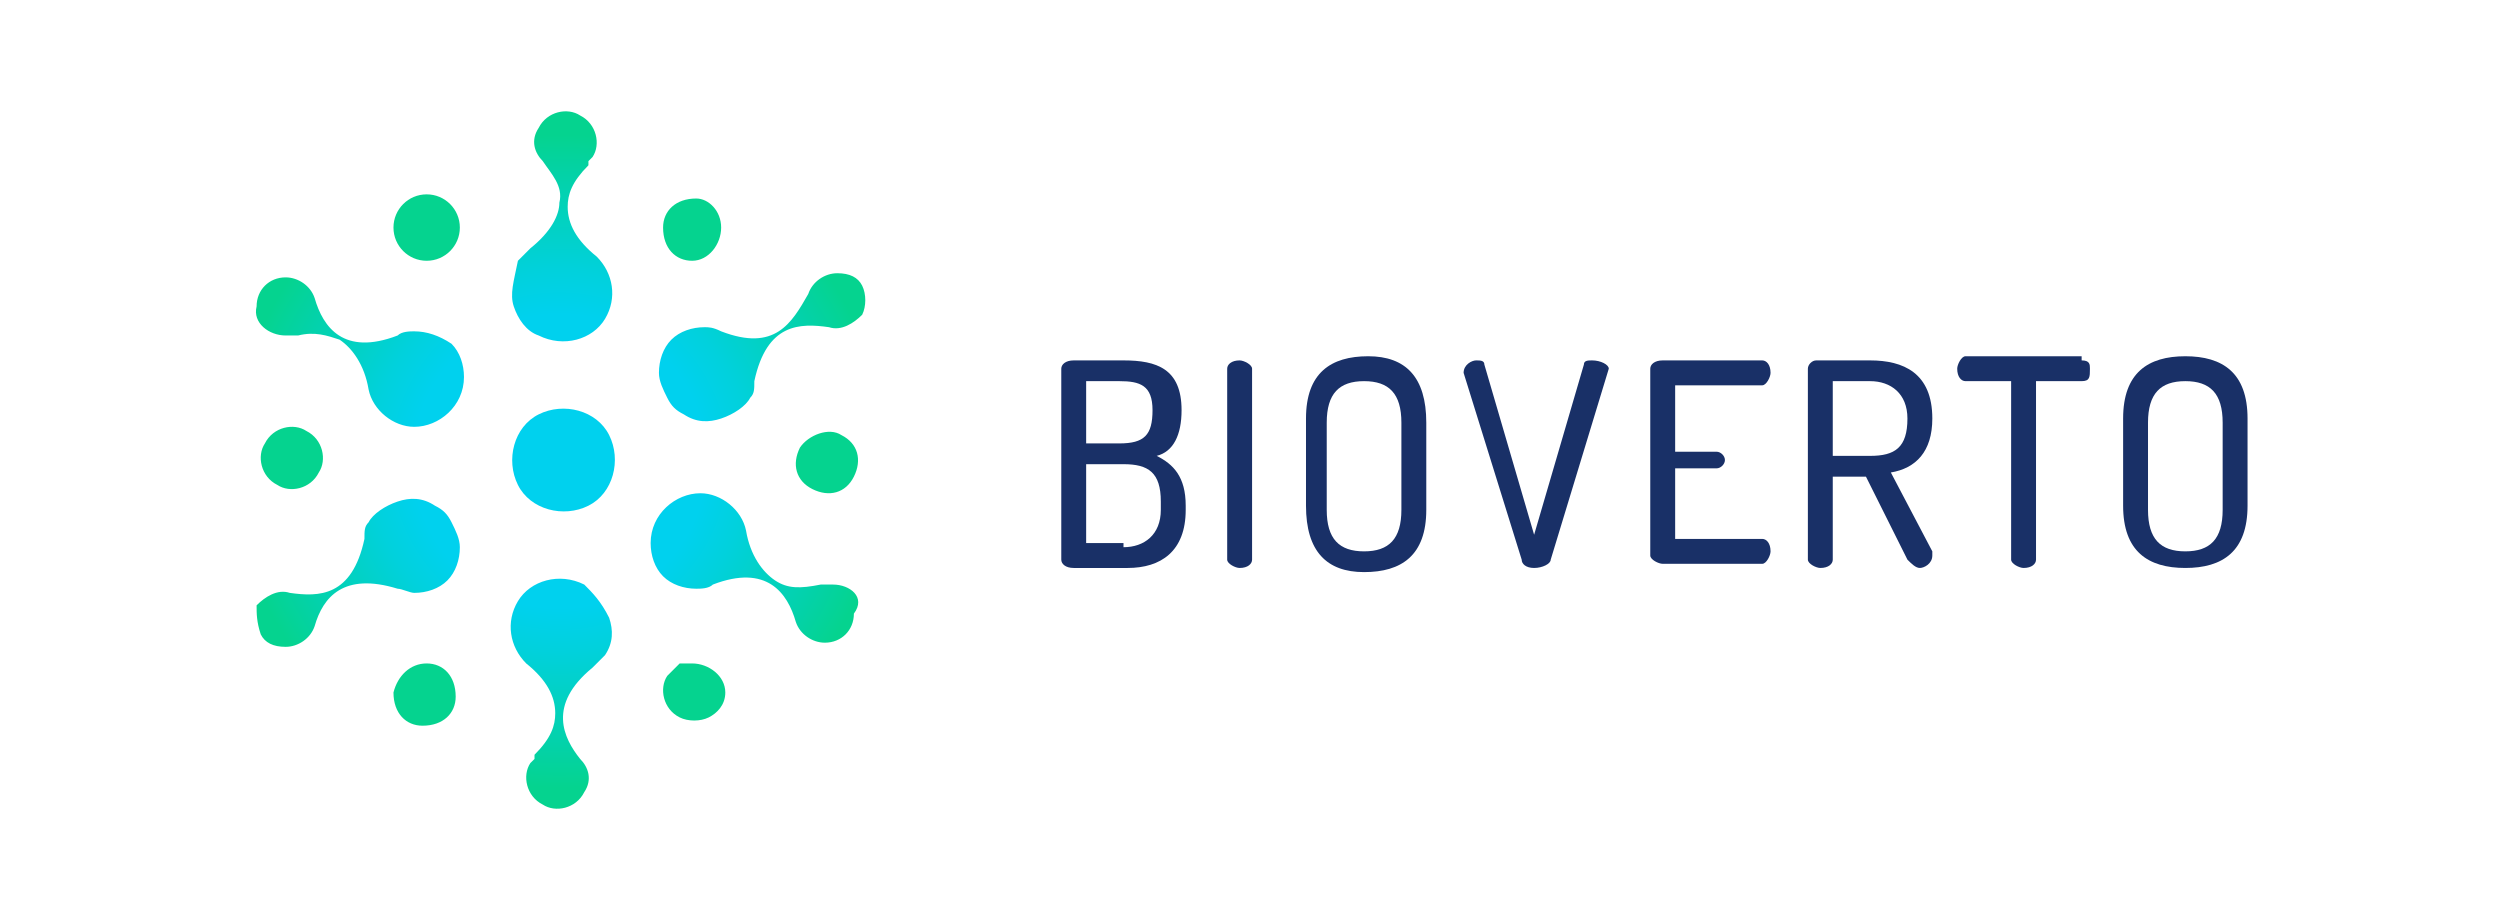<?xml version="1.0" encoding="UTF-8"?>
<svg xmlns="http://www.w3.org/2000/svg" xmlns:xlink="http://www.w3.org/1999/xlink" width="541px" height="200px" viewBox="0 0 545 200" version="1.1">
<defs>
<radialGradient id="radial0" gradientUnits="userSpaceOnUse" cx="13.108" cy="11.027" fx="13.108" fy="11.027" r="7.866" gradientTransform="matrix(9.042,0,0,9.05,3.494,0)">
<stop offset="0.45" style="stop-color:rgb(0%,81.961%,93.333%);stop-opacity:1;"/>
<stop offset="0.584" style="stop-color:rgb(0.392%,81.961%,86.275%);stop-opacity:1;"/>
<stop offset="0.852" style="stop-color:rgb(1.176%,82.353%,67.451%);stop-opacity:1;"/>
<stop offset="1" style="stop-color:rgb(1.961%,82.745%,56.078%);stop-opacity:1;"/>
</radialGradient>
</defs>
<g id="surface1">
<path style=" stroke:none;fill-rule:nonzero;fill:rgb(9.804%,18.824%,40.392%);fill-opacity:1;" d="M 231.359 79.637 C 231.359 78.734 232.262 77.828 234.07 77.828 L 244.922 77.828 C 252.156 77.828 257.582 79.637 257.582 88.688 C 257.582 94.117 255.773 97.738 252.156 98.641 C 255.773 100.453 258.484 103.168 258.484 109.504 L 258.484 110.406 C 258.484 119.457 253.059 123.078 245.824 123.078 L 234.07 123.078 C 232.262 123.078 231.359 122.172 231.359 121.266 Z M 235.879 95.926 L 244.016 95.926 C 249.441 95.926 251.25 94.117 251.25 88.688 C 251.25 83.258 248.539 82.352 244.016 82.352 L 236.781 82.352 L 236.781 95.926 Z M 244.922 118.551 C 249.441 118.551 253.059 115.836 253.059 110.406 L 253.059 108.598 C 253.059 102.262 250.348 100.453 244.922 100.453 L 236.781 100.453 L 236.781 117.648 L 244.922 117.648 Z M 244.922 118.551 "/>
<path style=" stroke:none;fill-rule:nonzero;fill:rgb(9.804%,18.824%,40.392%);fill-opacity:1;" d="M 267.527 79.637 C 267.527 78.734 268.43 77.828 270.238 77.828 C 271.145 77.828 272.953 78.734 272.953 79.637 L 272.953 121.266 C 272.953 122.172 272.047 123.078 270.238 123.078 C 269.336 123.078 267.527 122.172 267.527 121.266 Z M 267.527 79.637 "/>
<path style=" stroke:none;fill-rule:nonzero;fill:rgb(9.804%,18.824%,40.392%);fill-opacity:1;" d="M 284.707 109.504 L 284.707 90.496 C 284.707 80.543 290.133 76.922 298.27 76.922 C 306.41 76.922 310.93 81.449 310.93 91.402 L 310.93 110.406 C 310.93 120.363 305.504 123.98 297.367 123.98 C 289.227 123.98 284.707 119.457 284.707 109.504 Z M 305.504 91.402 C 305.504 85.066 302.793 82.352 297.367 82.352 C 291.941 82.352 289.227 85.066 289.227 91.402 L 289.227 110.406 C 289.227 116.742 291.941 119.457 297.367 119.457 C 302.793 119.457 305.504 116.742 305.504 110.406 Z M 305.504 91.402 "/>
<path style=" stroke:none;fill-rule:nonzero;fill:rgb(9.804%,18.824%,40.392%);fill-opacity:1;" d="M 319.066 80.543 C 319.066 80.543 319.066 79.637 319.066 80.543 C 319.066 78.734 320.875 77.828 321.781 77.828 C 322.684 77.828 323.59 77.828 323.59 78.734 L 334.438 115.836 L 345.289 78.734 C 345.289 77.828 346.195 77.828 347.098 77.828 C 348.906 77.828 350.715 78.734 350.715 79.637 L 338.055 121.266 C 338.055 122.172 336.246 123.078 334.438 123.078 C 332.629 123.078 331.727 122.172 331.727 121.266 Z M 319.066 80.543 "/>
<path style=" stroke:none;fill-rule:nonzero;fill:rgb(9.804%,18.824%,40.392%);fill-opacity:1;" d="M 365.184 97.738 L 374.227 97.738 C 375.129 97.738 376.035 98.641 376.035 99.547 C 376.035 100.453 375.129 101.359 374.227 101.359 L 365.184 101.359 L 365.184 116.742 L 384.172 116.742 C 385.074 116.742 385.98 117.648 385.98 119.457 C 385.98 120.363 385.074 122.172 384.172 122.172 L 362.469 122.172 C 361.566 122.172 359.758 121.266 359.758 120.363 L 359.758 79.637 C 359.758 78.734 360.66 77.828 362.469 77.828 L 384.172 77.828 C 385.074 77.828 385.98 78.734 385.98 80.543 C 385.98 81.449 385.074 83.258 384.172 83.258 L 365.184 83.258 Z M 365.184 97.738 "/>
<path style=" stroke:none;fill-rule:nonzero;fill:rgb(9.804%,18.824%,40.392%);fill-opacity:1;" d="M 394.117 79.637 C 394.117 78.734 395.023 77.828 395.926 77.828 L 407.68 77.828 C 414.914 77.828 421.246 80.543 421.246 90.496 C 421.246 97.738 417.629 101.359 412.203 102.262 L 421.246 119.457 C 421.246 119.457 421.246 120.363 421.246 120.363 C 421.246 122.172 419.438 123.078 418.531 123.078 C 417.629 123.078 416.723 122.172 415.82 121.266 L 406.777 103.168 L 399.543 103.168 L 399.543 121.266 C 399.543 122.172 398.641 123.078 396.832 123.078 C 395.926 123.078 394.117 122.172 394.117 121.266 Z M 399.543 82.352 L 399.543 98.641 L 407.68 98.641 C 413.105 98.641 415.82 96.832 415.82 90.496 C 415.82 85.066 412.203 82.352 407.68 82.352 Z M 399.543 82.352 "/>
<path style=" stroke:none;fill-rule:nonzero;fill:rgb(9.804%,18.824%,40.392%);fill-opacity:1;" d="M 453.797 77.828 C 455.605 77.828 455.605 78.734 455.605 79.637 C 455.605 81.449 455.605 82.352 453.797 82.352 L 443.852 82.352 L 443.852 121.266 C 443.852 122.172 442.945 123.078 441.137 123.078 C 440.234 123.078 438.426 122.172 438.426 121.266 L 438.426 82.352 L 428.477 82.352 C 427.574 82.352 426.672 81.449 426.672 79.637 C 426.672 78.734 427.574 76.922 428.477 76.922 L 453.797 76.922 Z M 453.797 77.828 "/>
<path style=" stroke:none;fill-rule:nonzero;fill:rgb(9.804%,18.824%,40.392%);fill-opacity:1;" d="M 462.84 109.504 L 462.84 90.496 C 462.84 80.543 468.266 76.922 476.402 76.922 C 484.539 76.922 489.965 80.543 489.965 90.496 L 489.965 109.504 C 489.965 119.457 484.539 123.078 476.402 123.078 C 468.266 123.078 462.84 119.457 462.84 109.504 Z M 484.539 91.402 C 484.539 85.066 481.828 82.352 476.402 82.352 C 470.977 82.352 468.266 85.066 468.266 91.402 L 468.266 110.406 C 468.266 116.742 470.977 119.457 476.402 119.457 C 481.828 119.457 484.539 116.742 484.539 110.406 Z M 484.539 91.402 "/>
<path style=" stroke:none;fill-rule:nonzero;fill:rgb(0%,81.961%,93.333%);fill-opacity:1;" d="M 128.277 109.504 C 122.852 112.219 115.617 110.406 112.906 104.977 C 110.191 99.547 112 92.309 117.426 89.594 C 122.852 86.879 130.086 88.688 132.797 94.117 C 135.512 99.547 133.703 106.789 128.277 109.504 Z M 128.277 109.504 "/>
<path style=" stroke:none;fill-rule:nonzero;fill:rgb(1.961%,82.745%,56.078%);fill-opacity:1;" d="M 100.246 48.867 C 100.246 44.871 97.008 41.629 93.012 41.629 C 89.016 41.629 85.777 44.871 85.777 48.867 C 85.777 52.867 89.016 56.109 93.012 56.109 C 97.008 56.109 100.246 52.867 100.246 48.867 Z M 100.246 48.867 "/>
<path style=" stroke:none;fill-rule:nonzero;fill:rgb(1.961%,82.745%,56.078%);fill-opacity:1;" d="M 174.391 96.832 C 172.582 100.453 173.488 104.074 177.105 105.883 C 180.723 107.691 184.34 106.789 186.148 103.168 C 187.957 99.547 187.051 95.926 183.434 94.117 C 180.723 92.309 176.199 94.117 174.391 96.832 Z M 174.391 96.832 "/>
<path style=" stroke:none;fill-rule:nonzero;fill:rgb(1.961%,82.745%,56.078%);fill-opacity:1;" d="M 150.883 143.891 C 154.5 143.891 158.117 146.605 158.117 150.227 C 158.117 152.941 156.309 154.75 154.5 155.656 C 152.691 156.562 149.977 156.562 148.168 155.656 C 144.551 153.848 143.648 149.32 145.457 146.605 C 146.359 145.703 147.266 144.797 148.168 143.891 C 149.074 143.891 149.977 143.891 150.883 143.891 Z M 150.883 143.891 "/>
<path style=" stroke:none;fill-rule:nonzero;fill:rgb(1.961%,82.745%,56.078%);fill-opacity:1;" d="M 93.012 143.891 C 96.629 143.891 99.34 146.605 99.34 151.133 C 99.34 154.75 96.629 157.465 92.109 157.465 C 88.492 157.465 85.777 154.75 85.777 150.227 C 86.684 146.605 89.395 143.891 93.012 143.891 Z M 93.012 143.891 "/>
<path style=" stroke:none;fill-rule:nonzero;fill:rgb(1.961%,82.745%,56.078%);fill-opacity:1;" d="M 69.5 102.262 C 67.695 105.883 63.172 106.789 60.461 104.977 C 56.844 103.168 55.938 98.641 57.746 95.926 C 59.555 92.309 64.078 91.402 66.789 93.211 C 70.406 95.023 71.309 99.547 69.5 102.262 Z M 69.5 102.262 "/>
<path style=" stroke:none;fill-rule:nonzero;fill:rgb(1.961%,82.745%,56.078%);fill-opacity:1;" d="M 150.883 56.109 C 147.266 56.109 144.551 53.395 144.551 48.867 C 144.551 45.25 147.266 42.535 151.785 42.535 C 154.5 42.535 157.211 45.25 157.211 48.867 C 157.211 52.488 154.5 56.109 150.883 56.109 Z M 150.883 56.109 "/>
<path style=" stroke:none;fill-rule:nonzero;fill:url(#radial0);" d="M 181.625 126.695 C 181.625 126.695 180.723 126.695 180.723 126.695 L 179.816 126.695 C 179.816 126.695 179.816 126.695 178.914 126.695 C 174.391 127.602 171.68 127.602 168.965 125.793 C 166.254 123.98 163.543 120.363 162.637 114.934 C 161.734 110.406 157.211 106.789 152.691 106.789 C 147.266 106.789 141.84 111.312 141.84 117.648 C 141.84 120.363 142.742 123.078 144.551 124.887 C 146.359 126.695 149.074 127.602 151.785 127.602 C 152.691 127.602 154.5 127.602 155.402 126.695 C 167.156 122.172 171.68 128.508 173.488 134.84 C 174.391 137.555 177.105 139.367 179.816 139.367 C 183.434 139.367 186.148 136.652 186.148 133.031 C 188.859 129.41 185.242 126.695 181.625 126.695 Z M 127.371 126.695 C 121.945 123.98 115.617 125.793 112.906 130.316 C 110.191 134.84 111.098 140.273 114.715 143.891 C 119.234 147.512 121.043 151.133 121.043 154.75 C 121.043 157.465 120.137 160.18 116.523 163.801 C 116.523 163.801 116.523 163.801 116.523 164.707 C 116.523 164.707 115.617 165.609 115.617 165.609 C 113.809 168.324 114.715 172.852 118.328 174.66 C 121.043 176.469 125.562 175.566 127.371 171.945 C 129.18 169.23 128.277 166.516 126.469 164.707 C 122.852 160.18 119.234 152.941 129.18 144.797 C 130.086 143.891 130.988 142.988 131.895 142.082 C 133.703 139.367 133.703 136.652 132.797 133.938 C 130.988 130.316 129.18 128.508 127.371 126.695 Z M 62.27 72.398 C 62.27 72.398 63.172 72.398 63.172 72.398 L 64.078 72.398 C 64.078 72.398 64.078 72.398 64.98 72.398 C 68.598 71.492 71.309 72.398 74.023 73.305 C 76.734 75.113 79.449 78.734 80.352 84.164 C 81.258 88.688 85.777 92.309 90.301 92.309 C 95.723 92.309 101.148 87.781 101.148 81.449 C 101.148 78.734 100.246 76.02 98.438 74.207 C 95.723 72.398 93.012 71.492 90.301 71.492 C 89.395 71.492 87.586 71.492 86.684 72.398 C 74.926 76.922 70.406 70.59 68.598 64.254 C 67.695 61.539 64.98 59.727 62.27 59.727 C 58.652 59.727 55.938 62.445 55.938 66.062 C 55.035 69.684 58.652 72.398 62.27 72.398 Z M 56.844 137.555 C 57.746 139.367 59.555 140.273 62.27 140.273 C 64.98 140.273 67.695 138.461 68.598 135.746 C 70.406 129.41 74.926 123.98 86.684 127.602 C 87.586 127.602 89.395 128.508 90.301 128.508 C 93.012 128.508 95.723 127.602 97.531 125.793 C 99.34 123.98 100.246 121.266 100.246 118.551 C 100.246 116.742 99.34 114.934 98.438 113.121 C 97.531 111.312 96.629 110.406 94.82 109.504 C 92.109 107.691 89.395 107.691 86.684 108.598 C 83.969 109.504 81.258 111.312 80.352 113.121 C 79.449 114.027 79.449 114.934 79.449 116.742 C 76.734 129.41 69.5 129.41 63.172 128.508 C 60.461 127.602 57.746 129.41 55.938 131.223 C 55.938 133.031 55.938 134.84 56.844 137.555 Z M 157.211 71.492 C 156.309 71.492 156.309 71.492 157.211 71.492 C 155.402 70.59 154.5 70.59 153.594 70.59 C 150.883 70.59 148.168 71.492 146.359 73.305 C 144.551 75.113 143.648 77.828 143.648 80.543 C 143.648 82.352 144.551 84.164 145.457 85.973 C 146.359 87.781 147.266 88.688 149.074 89.594 C 151.785 91.402 154.5 91.402 157.211 90.496 C 159.926 89.594 162.637 87.781 163.543 85.973 C 164.445 85.066 164.445 84.164 164.445 82.352 C 167.156 69.684 174.391 69.684 180.723 70.59 C 183.434 71.492 186.148 69.684 187.957 67.875 C 188.859 66.062 188.859 63.348 187.957 61.539 C 187.051 59.727 185.242 58.824 182.531 58.824 C 179.816 58.824 177.105 60.633 176.199 63.348 C 172.582 69.684 168.965 76.02 157.211 71.492 Z M 117.426 72.398 C 122.852 75.113 129.18 73.305 131.895 68.777 C 134.605 64.254 133.703 58.824 130.086 55.203 C 125.562 51.582 123.754 47.965 123.754 44.344 C 123.754 41.629 124.66 38.914 128.277 35.293 C 128.277 35.293 128.277 35.293 128.277 34.391 C 128.277 34.391 129.18 33.484 129.18 33.484 C 130.988 30.77 130.086 26.246 126.469 24.434 C 123.754 22.625 119.234 23.531 117.426 27.148 C 115.617 29.863 116.523 32.578 118.328 34.391 C 120.137 37.105 122.852 39.82 121.945 43.438 C 121.945 46.152 120.137 49.773 115.617 53.395 C 114.715 54.297 113.809 55.203 112.906 56.109 C 112 60.633 111.098 63.348 112 66.062 C 112.906 68.777 114.715 71.492 117.426 72.398 Z M 117.426 72.398 "/>
</g>
</svg>
